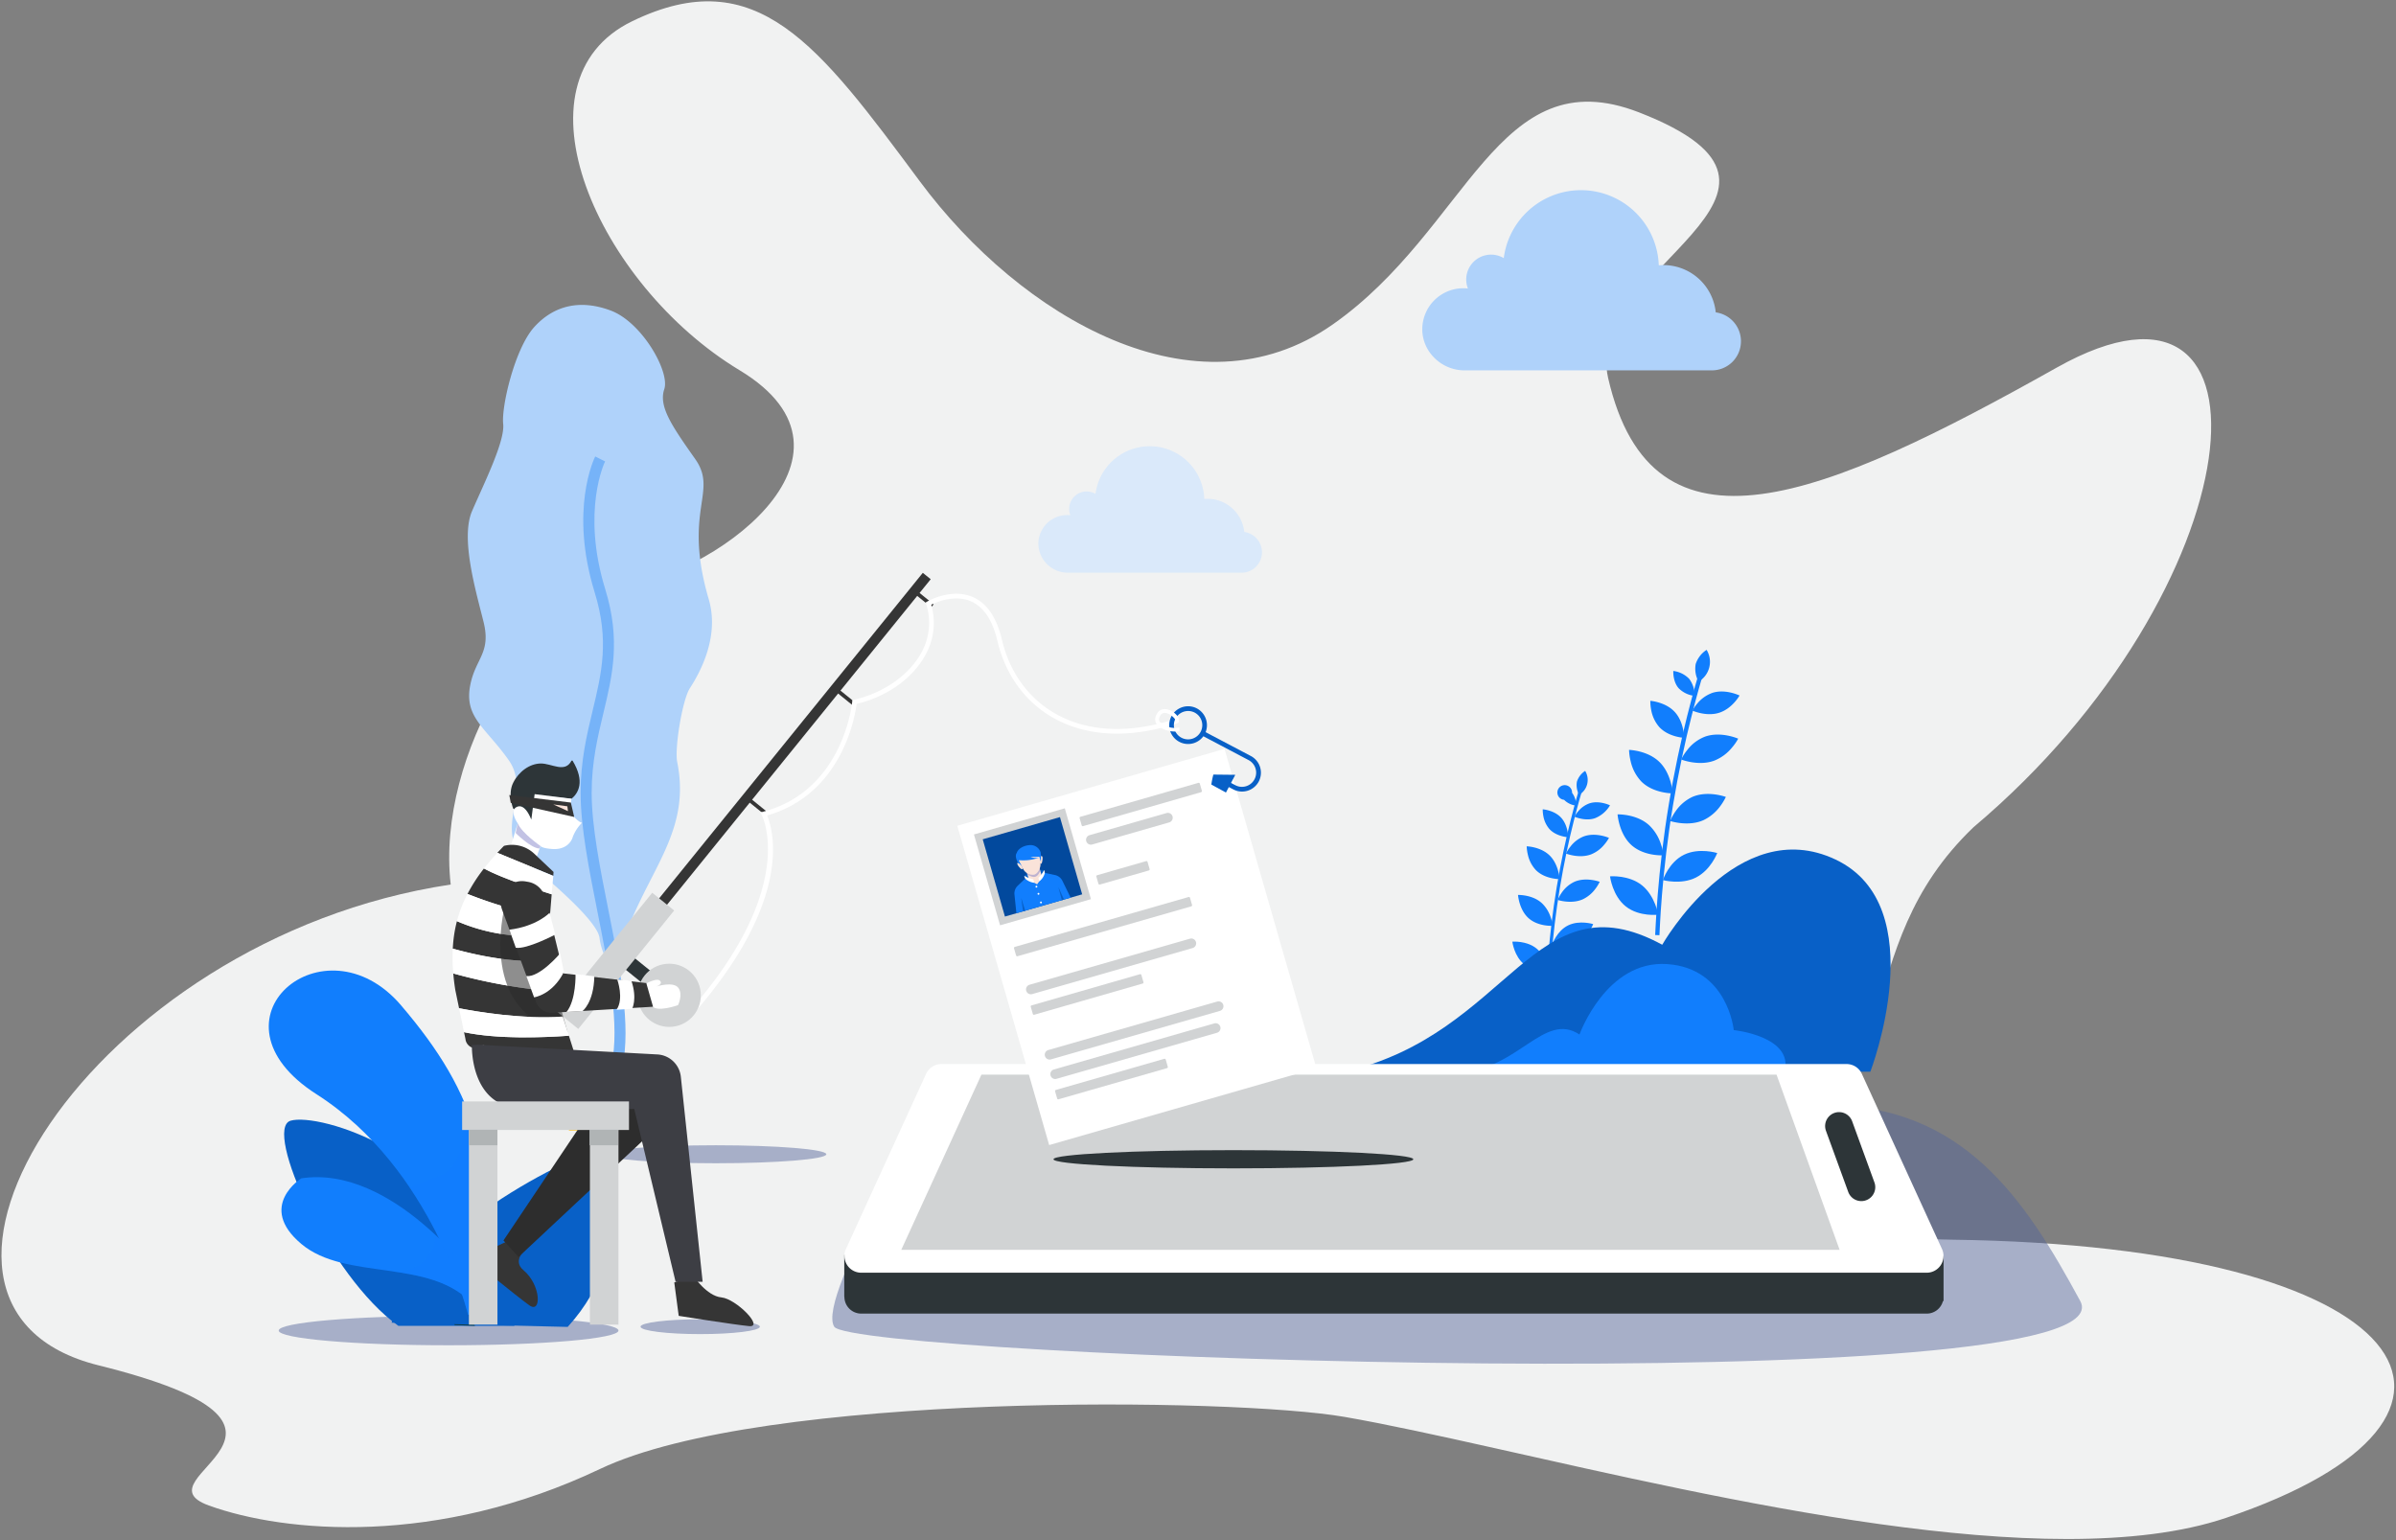 <?xml version="1.0" encoding="UTF-8"?>
<svg xmlns="http://www.w3.org/2000/svg" data-bbox="0.544 0.498 887.944 570.671" viewBox="0 0 889.145 571.675" height="571.675" width="889.145" data-type="ugc">
  <rect x="0" y="0" width="889.145" height="571.675" fill="#808080" stroke="none"/>
  <g>
    <defs>
      <clipPath id="21abac4c-dfc2-478a-9481-4bfe2efdf8be">
        <path fill="#117efd" transform="translate(-249.612 -1355.412)" d="M256.969 1355.843s-16.555 10.406 0 24.334 47.741 5.109 63.534 22.273l1.2-8.989s-30.68-42.771-64.734-37.618z"></path>
      </clipPath>
      <clipPath id="445ebc16-3ee9-44e0-9739-6e26a9fd3f79">
        <path fill="#117efd" transform="translate(-268.309 -1191.224)" d="M317.4 1204.121c-28.469-33.342-74.682 5.326-31.384 32.991s56.25 81.829 56.25 81.829l5.373 1.1c6.249-56.232-1.774-82.578-30.239-115.92z"></path>
      </clipPath>
    </defs>
    <g>
      <path stroke-miterlimit="10" stroke="rgba(0,0,0,0)" fill="#f1f2f2" d="M498.889 525.843c-40.786-7.081-215.613-9.462-276.214 19.332s-116.818 23.8-145.151 13.571 53.887-28.486-41.029-52.047c-87.861-21.808-3.292-158.256 130.763-178.423-5.649-49.032 32.6-106.791 59.667-109.614 37.109-3.872 100.174-49.5 47.523-81.261S188.392 30.272 234.617 7.871s69.117 8.766 106.712 59.409 102.589 88.625 153.21 53.162 60.986-99.244 113.717-78.727c76.967 29.947-20.909 57.7-11.48 98.617 16.418 71.245 79.807 44.789 166.474-3.906s73.961 82.236-30.88 170.566c-47.695 45.72-22.877 96.349-82.415 146.892 26.4 3.681 51.45 5.908 74.253 6.2 173.829 2.245 213 65.9 101.745 103.285-16.461 5.531-36.582 7.8-58.852 7.8-86.874.005-206.377-34.591-268.212-45.326z"></path>
      <g>
        <path opacity=".47" fill="#53659a" d="M229.51 493.807c0 3.017-28.226 5.462-63.045 5.462s-63.045-2.445-63.045-5.462 28.226-5.462 63.045-5.462 63.045 2.445 63.045 5.462z"></path>
        <path opacity=".47" fill="#53659a" d="M306.645 428.382c0 1.844-18.363 3.338-41.015 3.338s-41.015-1.494-41.015-3.338 18.363-3.338 41.015-3.338 41.015 1.494 41.015 3.338z"></path>
        <path opacity=".47" fill="#53659a" d="M281.978 492.38c0 1.518-9.913 2.749-22.141 2.749-12.228 0-22.141-1.23-22.141-2.749 0-1.518 9.913-2.749 22.141-2.749 12.228 0 22.141 1.23 22.141 2.749z"></path>
        <path opacity=".47" fill="#53659a" d="M350.013 404.548s-47.47 76.621-40.437 87.832 482.9 28.323 462.391-9.536-43.42-72.755-94.673-72.755-327.281-5.541-327.281-5.541z"></path>
      </g>
      <g>
        <g>
          <path fill="#117efd" d="M615.812 347.084l-1.588-.07.219-4.187c.124-2.665.386-6.468.748-11.027.742-9.116 2.086-21.249 4.1-33.279 1.982-12.035 4.564-23.965 6.822-32.829 2.225-8.874 3.994-14.712 3.994-14.712l1.526.445s-1.762 5.815-3.979 14.654c-2.25 8.83-4.821 20.713-6.8 32.7-2.01 11.983-3.348 24.069-4.087 33.149-.361 4.541-.621 8.33-.745 10.984-.131 2.656-.21 4.172-.21 4.172z"></path>
        </g>
        <path fill="#117efd" d="M638.054 264.503c-4.807 1.585-10.017-.78-10.017-.78a15.612 15.612 0 0 1 1.916-2.739 12.815 12.815 0 0 1 5.591-3.868c4.839-1.512 9.993 1.011 9.993 1.011s-2.665 4.802-7.483 6.376z"></path>
        <path fill="#117efd" d="M615.748 269.827c3.484 3.765 9.221 4 9.221 4s.019-5.71-3.4-9.515-9.137-4.214-9.137-4.214a17.065 17.065 0 0 0 .328 3.444 13.17 13.17 0 0 0 2.988 6.285z"></path>
        <path fill="#117efd" d="M622.932 255.412a9.8 9.8 0 0 0 5.953 2.854 10.4 10.4 0 0 0-2.02-6.311 9.912 9.912 0 0 0-5.907-2.943s-.249 3.846 1.974 6.4z"></path>
        <path fill="#117efd" d="M629.264 246.431a9.887 9.887 0 0 0 1.08 6.537 8.513 8.513 0 0 0 2.965-11.787 9.993 9.993 0 0 0-4.045 5.25z"></path>
        <path fill="#117efd" d="M636.198 282.278c-5.813 2.189-12.328-.406-12.328-.406a17.928 17.928 0 0 1 2.216-3.459 15.247 15.247 0 0 1 6.642-5.026c5.877-2.08 12.309.754 12.309.754a18.675 18.675 0 0 1-2.256 3.248 16.136 16.136 0 0 1-6.583 4.889z"></path>
        <path fill="#117efd" d="M609.163 290.112c4.514 4.416 11.564 4.33 11.564 4.33s-.344-7-4.746-11.476c-4.424-4.493-11.447-4.658-11.447-4.658a21.205 21.205 0 0 0 .6 4.237 16.021 16.021 0 0 0 4.029 7.567z"></path>
        <path fill="#117efd" d="M632.112 304.4c-5.679 2.517-12.334.3-12.334.3a19.578 19.578 0 0 1 2-3.581 15.5 15.5 0 0 1 6.347-5.4c5.746-2.412 12.334.052 12.334.052a20.579 20.579 0 0 1-2.054 3.374 16.448 16.448 0 0 1-6.293 5.255z"></path>
        <path fill="#117efd" d="M605.562 313.762c4.775 4.154 11.8 3.665 11.8 3.665a20.311 20.311 0 0 0-.971-4.014 16.645 16.645 0 0 0-4.439-7.175c-4.659-4.232-11.684-4-11.684-4s.517 7.359 5.294 11.524z"></path>
        <path fill="#117efd" d="M629.392 325.661c-5.55 2.82-12.31.966-12.31.966s2.231-6.688 7.867-9.416c5.594-2.722 12.307-.619 12.307-.619s-2.354 6.254-7.864 9.069z"></path>
        <path fill="#117efd" d="M603.395 336.456c4.978 3.887 11.968 3.016 11.968 3.016s-1.121-6.915-5.994-10.877c-4.911-3.975-11.9-3.358-11.9-3.358s.905 7.319 5.926 11.219z"></path>
      </g>
      <g>
        <g>
          <path fill="#117efd" d="M575.052 365.951l-1.2-.052.165-3.157c.105-2.009.291-4.877.564-8.315.559-6.874 1.573-16.022 3.094-25.093 1.494-9.075 3.442-18.07 5.144-24.754 1.677-6.691 3.011-11.094 3.011-11.094l1.151.335s-1.329 4.385-3 11.05c-1.7 6.658-3.636 15.618-5.124 24.658-1.515 9.036-2.524 18.148-3.082 25-.271 3.424-.468 6.28-.561 8.282s-.162 3.14-.162 3.14z"></path>
        </g>
        <path fill="#117efd" d="M591.823 303.688c-3.624 1.195-7.553-.588-7.553-.588a11.775 11.775 0 0 1 1.445-2.065 9.658 9.658 0 0 1 4.216-2.917c3.649-1.14 7.535.762 7.535.762a11.351 11.351 0 0 1-5.643 4.808z"></path>
        <path fill="#117efd" d="M575.003 307.701c2.627 2.839 6.953 3.015 6.953 3.015s.014-4.3-2.563-7.174-6.89-3.177-6.89-3.177a12.862 12.862 0 0 0 .248 2.6 9.929 9.929 0 0 0 2.252 4.736z"></path>
        <path fill="#117efd" d="M580.42 296.832a7.393 7.393 0 0 0 4.488 2.152 7.84 7.84 0 0 0-1.522-4.759 2.727 2.727 0 1 0-2.966 2.607z"></path>
        <path fill="#117efd" d="M585.196 290.061a7.454 7.454 0 0 0 .814 4.928 6.419 6.419 0 0 0 2.236-8.887 7.534 7.534 0 0 0-3.05 3.959z"></path>
        <path fill="#117efd" d="M590.424 317.09c-4.384 1.65-9.3-.306-9.3-.306a13.512 13.512 0 0 1 1.671-2.608 11.5 11.5 0 0 1 5.009-3.789c4.431-1.568 9.281.569 9.281.569a14.078 14.078 0 0 1-1.7 2.449 12.169 12.169 0 0 1-4.961 3.685z"></path>
        <path fill="#117efd" d="M570.038 322.997c3.4 3.33 8.719 3.265 8.719 3.265s-.259-5.276-3.578-8.653c-3.336-3.388-8.632-3.513-8.632-3.513a15.987 15.987 0 0 0 .456 3.2 12.08 12.08 0 0 0 3.035 5.701z"></path>
        <path fill="#117efd" d="M587.342 333.77c-4.282 1.9-9.3.224-9.3.224a14.792 14.792 0 0 1 1.511-2.7 11.689 11.689 0 0 1 4.786-4.069c4.333-1.819 9.3.039 9.3.039a15.5 15.5 0 0 1-1.549 2.544 12.4 12.4 0 0 1-4.748 3.962z"></path>
        <path fill="#117efd" d="M567.323 340.83c3.6 3.132 8.9 2.763 8.9 2.763a15.3 15.3 0 0 0-.733-3.027 12.549 12.549 0 0 0-3.347-5.41c-3.513-3.191-8.81-3.014-8.81-3.014s.388 5.548 3.99 8.688z"></path>
        <path fill="#117efd" d="M585.292 349.801c-4.185 2.126-9.282.729-9.282.729s1.682-5.043 5.932-7.1c4.218-2.052 9.28-.467 9.28-.467s-1.778 4.717-5.93 6.838z"></path>
        <path fill="#117efd" d="M565.689 357.943c3.753 2.931 9.024 2.274 9.024 2.274s-.845-5.214-4.52-8.2c-3.7-3-8.975-2.532-8.975-2.532s.686 5.513 4.471 8.458z"></path>
      </g>
      <g>
        <path fill="#0860c7" d="M188.735 479.887c-18.272-52.642-70.7-67-80.92-63.953s14.357 57.862 40.025 76.135h43.071z"></path>
        <path fill="#123f49" d="M176.263 492.068s-18.562-37.7-38.285-47.856c0 0 20.013 21.463 30.744 47.566z"></path>
      </g>
      <g>
        <path fill="#0860c7" d="M210.665 492.459c27.485-30.078 14-67.415 14-67.415s-66.9 24.892-79.343 65.86z"></path>
      </g>
      <g>
        <path fill="#afd2fa" d="M228.231 360.43c7.244-33.833 29.079-48.042 23.074-77.644-1.02-5.031 1.909-23.05 4.7-27.358 4.733-7.3 10.826-20 7.017-32.993-9.706-33.108 3.6-39.81-5.025-52.062s-13.656-19.459-11.487-25.937-8.287-24.818-19.8-29.154-21.2-1.862-28.412 6.049-12.279 29.506-11.568 35.988-7.229 22.313-11.563 32.388 1.4 29.524 4.267 41.049-2.873 13.474-4.878 23.274c-2.5 12.2 5.622 15.867 14.247 28.119s-5.975 25.652 6.359 37.189c3.326 3.111 26.614 21.637 27.325 28.838a22.254 22.254 0 0 0 5.744 12.254z"></path>
        <g>
          <path fill="#76b3f8" d="M230.903 396.16c3.433-15.36-.956-37.417-5.2-58.744-3.029-15.213-6.158-30.941-6.141-43.245.015-11.407 2.227-20.631 4.363-29.551 3.339-13.924 6.493-27.08.684-45.932-8.977-29.132-.155-47.262-.063-47.442l-3.663-1.837c-.4.8-9.648 19.8-.189 50.483 5.478 17.784 2.59 29.828-.753 43.776-2.193 9.148-4.462 18.612-4.477 30.5-.017 12.708 3.152 28.641 6.221 44.049 4.158 20.911 8.463 42.535 5.215 57.052z"></path>
        </g>
        <path fill="#ffca3c" d="M211.112 419.631l35.883.046-3.326-26.466-29.162-.038z"></path>
      </g>
      <g>
        <path fill="#0860c7" d="M498.948 397.754c61.453-14.02 70.323-73.043 117.9-47.13 0 0 27.81-48.93 64.325-31.617s12.9 78.747 12.9 78.747z"></path>
        <path fill="#117efd" d="M541.956 397.754c21.018-.528 31.135-22.522 44.179-13.812 0 0 9.918-27.657 32.5-26.141s24.752 24.5 24.752 24.5 22.276 2.256 18.88 15.457z"></path>
      </g>
      <g>
        <path fill="#dae9fa" d="M468.31 204.955a7.588 7.588 0 0 0-6.563-7.517 13.712 13.712 0 0 0-13.639-12.315c-.4 0-.8.021-1.2.055a20.271 20.271 0 0 0-40.366-1.87 6.471 6.471 0 0 0-9.333 7.918 10.865 10.865 0 0 0-1.191-.068 10.692 10.692 0 0 0-10.69 10.487 10.92 10.92 0 0 0 10.97 10.9h64.414a7.57 7.57 0 0 0 7.6-7.4c-.002-.059-.002-.126-.002-.19z"></path>
        <path fill="#afd2fa" d="M646.063 126.642a10.813 10.813 0 0 0-9.353-10.712 19.54 19.54 0 0 0-19.437-17.549c-.576 0-1.145.03-1.708.079a28.888 28.888 0 0 0-57.524-2.665 9.222 9.222 0 0 0-13.3 11.284 15.392 15.392 0 0 0-1.7-.1 15.236 15.236 0 0 0-15.234 14.946c-.16 8.539 7.093 15.527 15.633 15.527h91.794a10.788 10.788 0 0 0 10.825-10.542q.004-.133.004-.268z"></path>
      </g>
      <g>
        <g>
          <path fill="#117efd" d="M148.826 373.101c-28.469-33.342-74.682 5.326-31.384 32.991s56.25 81.829 56.25 81.829l5.373 1.1c6.249-56.232-1.774-82.578-30.239-115.92z"></path>
        </g>
        <g>
          <path fill="#117efd" d="M111.801 437.316s-16.555 10.406 0 24.334 47.741 5.109 63.534 22.273l1.2-8.989s-30.68-42.771-64.734-37.618z"></path>
          <g clip-path="url(#21abac4c-dfc2-478a-9481-4bfe2efdf8be)" transform="translate(104.444 436.885)">
            <path opacity=".3" fill="#117efd" d="M57.289 21.576s-1.329 16.43-19.853 12.835l9.991 22.959 37.33-.287 3.589-12.6v-15.9z"></path>
          </g>
        </g>
        <g>
          <g clip-path="url(#445ebc16-3ee9-44e0-9739-6e26a9fd3f79)" transform="translate(99.735 360.204)">
            <path opacity=".3" fill="#117efd" d="M28.688 92.939a173.269 173.269 0 0 1 36.045-17.321s11.8-5.814 5.3-30.441l25.184 42.956a69.73 69.73 0 0 1-4.729 18.757c-3.893 9.153-12.946 14.391-20.455 22.169l-7.509 7.778z"></path>
          </g>
        </g>
      </g>
      <g>
        <g>
          <path fill="#2d3538" d="M721.244 466.117v16.759h-.23a6.2 6.2 0 0 1-6.005 4.641H319.592a6.226 6.226 0 0 1-6.236-6.147l-.053-.089v-15.5l6.643-.195 23.721-51.87a6.22 6.22 0 0 1 5.669-3.631h335.929a6.214 6.214 0 0 1 5.651 3.631l23.968 52.366z"></path>
          <path fill="#ffffff" d="M715.005 472.34H319.588a6.219 6.219 0 0 1-5.655-8.806l29.74-65a6.218 6.218 0 0 1 5.655-3.631h335.937a6.218 6.218 0 0 1 5.655 3.631l29.74 65a6.219 6.219 0 0 1-5.655 8.806z"></path>
          <path fill="#d1d3d4" d="M682.671 463.846H334.46l29.743-65.011h295.066z"></path>
          <path fill="#2d3538" d="M690.733 445.767a5.172 5.172 0 0 1-4.859-3.4l-8.264-22.682a5.172 5.172 0 0 1 4.859-6.942 5.171 5.171 0 0 1 4.859 3.4l8.264 22.683a5.172 5.172 0 0 1-4.859 6.941z"></path>
        </g>
        <g>
          <g>
            <g>
              <path fill="#ffffff" d="M454.42 277.936l34.093 118.503-99.171 28.53-34.092-118.502 99.17-28.53z"></path>
              <g>
                <path fill="#d1d3d4" d="M395.143 299.993l9.7 33.715-33.716 9.7-9.7-33.716 33.716-9.7z"></path>
                <path fill="#02499d" d="M393.347 303.253l8.246 28.662-28.662 8.246-8.246-28.663 28.662-8.245z"></path>
                <g>
                  <path fill="#0860c7" d="M380.173 325.108s.227-.6 1.624-.91c.4-.091.059 1.652.059 1.652l-.414.395z"></path>
                  <path fill="#0860c7" d="M387.454 323.016s-.509-.385-1.859.09c-.39.137.826 1.432.826 1.432l.56.115z"></path>
                  <path fill="#fae3d9" d="M380.585 322.296l1.159 3.823 3.827 3.625.924-5-1.255-4.371z"></path>
                  <path opacity=".47" fill="#7f7fc6" d="M381.247 324.602c2.709 1.488 3.633 1.091 4.806-1.359l-.38-1.71-4.767 1.881z"></path>
                  <path fill="#fae3d9" d="M377.925 319.216a38.268 38.268 0 0 0 1.9 3.526 4.029 4.029 0 0 0 3.989 1.879c1.068-.307 2.242-1.976 2.31-3.724a32.133 32.133 0 0 0-.183-3.982z"></path>
                  <g>
                    <path fill="#fae3d9" d="M385.702 318.279c.879-1.024 1.242-.5 1.2.353s-.267 2.195-.73 1.93-.47-2.283-.47-2.283z"></path>
                    <path fill="#fae3d9" d="M378.626 320.31c-1.289-.4-1.32.232-.833.938s1.391 1.719 1.643 1.249-.81-2.187-.81-2.187z"></path>
                  </g>
                  <path fill="#117efd" d="M377.925 319.216a17.442 17.442 0 0 0 7.707-.935 4.739 4.739 0 0 1-3.222-.352 17.553 17.553 0 0 0 3.289.029l.512 1.784a13.97 13.97 0 0 0-.044-3.406 3.91 3.91 0 0 0-4.1-2.684c-2.568.185-4.428 1.6-4.748 2.906 0 0-1 .9.443 3.684a5.033 5.033 0 0 1 1.58 1.47z"></path>
                  <path fill="#117efd" d="M387.731 323.98l3.745.768a3.985 3.985 0 0 1 2.777 2.15l3.058 6.243-10.071 2.896s-2.076-5.038-2.677-7.132c-.091-.316 1.146-1.829 1.146-1.829l.929-1.828z"></path>
                  <path fill="#117efd" d="M380.445 326.072l-2.767 2.638a3.983 3.983 0 0 0-1.214 3.3l.719 6.915 10.071-2.891-2.16-7.525c-.091-.316-1.295-.884-1.295-.884l-1.758-1.057z"></path>
                  <path fill="#ffffff" d="M380.147 325.039a10.557 10.557 0 0 0 3.281 1.294 10.87 10.87 0 0 1 .37 1.287 5.674 5.674 0 0 1-3.354-1.548s-.425-.843-.297-1.033z"></path>
                  <path fill="#0860c7" d="M378.97 333.201l.673 5.012.82-.236z"></path>
                  <path fill="#ffffff" d="M387.435 322.945a10.557 10.557 0 0 1-2.095 2.837 11.991 11.991 0 0 0 .37 1.287 5.674 5.674 0 0 0 2.021-3.091s-.086-.933-.296-1.033z"></path>
                  <path fill="#0860c7" d="M392.763 329.242l2.088 4.606-.82.235z"></path>
                  <path fill="#ffffff" d="M384.943 328.975a.343.343 0 1 1-.425-.235.343.343 0 0 1 .425.235z"></path>
                  <path fill="#ffffff" d="M385.703 331.626a.343.343 0 1 1-.425-.235.343.343 0 0 1 .425.235z"></path>
                  <path fill="#ffffff" d="M386.624 334.832a.343.343 0 1 1-.425-.235.344.344 0 0 1 .425.235z"></path>
                </g>
              </g>
              <g>
                <path fill="#d1d3d4" d="M445.244 290.821l.767 2.663a.418.418 0 0 1-.287.518l-43.8 12.6a.418.418 0 0 1-.516-.286l-.766-2.663a.418.418 0 0 1 .286-.517l43.8-12.6a.418.418 0 0 1 .516.285z"></path>
                <path fill="#d1d3d4" d="M433.888 305.217l-28.557 8.2a1.8 1.8 0 0 1-2.231-1.236 1.8 1.8 0 0 1 1.236-2.231l28.557-8.2a1.8 1.8 0 0 1 2.231 1.236 1.8 1.8 0 0 1-1.236 2.231z"></path>
                <path fill="#d1d3d4" d="M425.846 319.874l.766 2.663a.418.418 0 0 1-.286.517l-18.183 5.232a.418.418 0 0 1-.518-.286l-.766-2.663a.418.418 0 0 1 .286-.518l18.184-5.23a.418.418 0 0 1 .517.285z"></path>
              </g>
              <g>
                <path fill="#d1d3d4" d="M441.599 333.191l.765 2.663a.418.418 0 0 1-.287.518l-64.497 18.515a.418.418 0 0 1-.517-.287l-.765-2.663a.418.418 0 0 1 .287-.517l64.497-18.515a.418.418 0 0 1 .517.286z"></path>
                <path fill="#d1d3d4" d="M442.583 351.845l-59.529 17.089a1.8 1.8 0 0 1-2.231-1.236 1.8 1.8 0 0 1 1.236-2.231l59.528-17.089a1.8 1.8 0 0 1 2.231 1.236 1.8 1.8 0 0 1-1.235 2.231z"></path>
                <path fill="#d1d3d4" d="M423.561 361.841l.767 2.663a.418.418 0 0 1-.287.518L383.794 376.6a.418.418 0 0 1-.517-.286l-.767-2.663a.418.418 0 0 1 .287-.517l40.247-11.579a.418.418 0 0 1 .517.286z"></path>
              </g>
              <g>
                <path fill="#d1d3d4" d="M452.711 375.17l-62.7 18a1.8 1.8 0 0 1-2.231-1.236 1.8 1.8 0 0 1 1.236-2.231l62.7-18a1.8 1.8 0 0 1 2.231 1.236 1.8 1.8 0 0 1-1.236 2.231z"></path>
                <path fill="#d1d3d4" d="M451.611 383.292l-59.528 17.089a1.8 1.8 0 0 1-2.231-1.236 1.8 1.8 0 0 1 1.236-2.231l59.529-17.089a1.8 1.8 0 0 1 2.231 1.236 1.8 1.8 0 0 1-1.237 2.231z"></path>
                <path fill="#d1d3d4" d="M432.597 393.241l.765 2.664a.418.418 0 0 1-.287.517l-40.254 11.556a.418.418 0 0 1-.517-.287l-.765-2.663a.418.418 0 0 1 .287-.517l40.254-11.556a.418.418 0 0 1 .517.286z"></path>
              </g>
            </g>
            <g>
              <path fill="#2d3538" d="M212.456 282.27c4.767 7.826 2.1 12.171-.361 14.168 0 0-10.632-.8-13.389-1.506 0 0-.465 7.681-1.549 9.3l-6.739-4.184s-2.084-5.273 0-9.49 6.121-7.132 10.214-7.2 9.04 3.7 11.444-1.048z"></path>
              <path fill="#ffffff" d="M212.099 296.438s-1.027 4.573.984 6.762 2.906 2.142 2.906 2.142a14.912 14.912 0 0 0-3.413 5.219c-.763 2.617-3.319 4.765-7.391 4.54s-4.608-1.117-4.608-1.117l-3.752 10.6s-6.46-6.219-7.68-9.272l2.976-9.764s-3.382-4.819-.219-6.123 5.263 4.806 5.263 4.806l1.235-9.5z"></path>
              <path opacity=".47" fill="#7f7fc6" d="M200.578 313.984s-6.912-4.761-8.455-8.441l-.763 3.625s5.618 5.617 8.789 5.743z"></path>
              <path fill="#353535" d="M250.219 475.955l1.647 12.4s20.4 3.256 26.115 3.811-4.821-10.142-10.279-10.66-10.412-8-10.412-8z"></path>
              <path fill="#353535" d="M205.316 325.069l-20.757-8.574c.8-.833 1.6-1.7 2.465-2.568a12.337 12.337 0 0 1 2.985-.382 12.047 12.047 0 0 1 8.261 3.3l7.15 6.768z"></path>
              <path fill="#353535" d="M204.1 339.58c-9.892-.243-22.874-4.755-30.614-7.81a60.32 60.32 0 0 1 6.109-9.441c6.56 3.575 19.75 7.879 25.13 9.58z"></path>
              <path fill="#353535" d="M203.511 347.043l-.8 9.441c-6.7.556-18.084.208-34.676-4.408a49.244 49.244 0 0 1 1.527-10.2 67.578 67.578 0 0 0 33.949 5.167z"></path>
              <path fill="#353535" d="M208.821 377.275c-15.134 1.076-32.072-1.839-38.459-3.089l-1.389-6.7c-.347-2.118-.59-4.2-.763-6.213a200.925 200.925 0 0 0 37.626 6.7z"></path>
              <path fill="#353535" d="M213.889 393.138l-34.676-5.206a3.826 3.826 0 0 1-6.491-2.36l-.521-2.5c12.357 2.638 29.087 2.013 38.911 1.319z"></path>
              <g>
                <g>
                  <g>
                    <path fill="#0860c7" d="M467.118 290.038a7.012 7.012 0 0 1-9.46 2.931l-1.973-1.04.809-1.535 1.974 1.04a5.268 5.268 0 0 0 4.911-9.321l-17.52-9.231.809-1.535 17.52 9.231a7.012 7.012 0 0 1 2.93 9.46z"></path>
                  </g>
                  <g>
                    <path fill="#0860c7" d="M454.945 294.133l3.467-6.58-15.883-.172z"></path>
                  </g>
                </g>
                <g>
                  <path fill="#353535" d="M345.381 214.967l-103.878 128.26-2.93-2.373 103.878-128.26 2.93 2.373z"></path>
                  <path fill="#2d3538" d="M243.879 362.34l-3.427 4.232-11.07-8.963 3.428-4.233 11.069 8.964z"></path>
                  <path fill="#d1d3d4" d="M250.183 337.915l-35.59 43.949-8.139-6.591 35.59-43.95 8.139 6.592z"></path>
                  <path fill="#353535" d="M346.458 224.284l-.878 1.085-6.728-5.448.879-1.085 6.727 5.448z"></path>
                  <path fill="#353535" d="M317.106 260.527l-.878 1.085-6.728-5.449.879-1.085 6.727 5.449z"></path>
                  <path fill="#353535" d="M284.357 301.052l-.878 1.085-6.728-5.448.879-1.085 6.727 5.448z"></path>
                  <g>
                    <path fill="#ffffff" d="M257.996 375.49l-1.309-1.136c39.534-45.556 26.137-71.594 26-71.852l-.529-.972 1.07-.282c29.853-7.849 32.988-40.465 33.015-40.793l.056-.636.622-.139c10.533-2.341 19.959-8.769 24.6-16.771a22.836 22.836 0 0 0 2.2-18.663l-.206-.66.6-.346c.358-.208 8.919-5.093 16.852-1.677 5.26 2.265 8.907 7.607 10.852 15.881 2.837 12.081 9.913 21.84 19.933 27.477 12.072 6.8 27.5 7.445 44.626 1.856l.538 1.653c-17.6 5.724-33.513 5.043-46.013-1.994-10.45-5.882-17.826-16.038-20.774-28.6-1.81-7.707-5.122-12.645-9.845-14.681-6.019-2.592-12.7.278-14.7 1.268a24.539 24.539 0 0 1-2.56 19.353c-4.859 8.382-14.219 14.875-25.12 17.458-.6 4.657-5.43 33.46-33.233 41.417 2.206 5.257 9.836 30.77-26.675 72.839z"></path>
                  </g>
                  <g>
                    <path fill="#0860c7" d="M447.066 272.448a7.005 7.005 0 1 1-2.9-9.528 7.051 7.051 0 0 1 2.9 9.528zm-10.859-5.721a5.269 5.269 0 1 0 7.146-2.255 5.305 5.305 0 0 0-7.146 2.257z"></path>
                  </g>
                  <path fill="#d1d3d4" d="M260.014 368.188c.663 6.444-4.024 12.204-10.468 12.867-6.444.663-12.204-4.023-12.867-10.467-.663-6.445 4.023-12.205 10.467-12.868 6.444-.663 12.205 4.024 12.868 10.468z"></path>
                </g>
                <path fill="#ffffff" d="M450.539 286.512a31.107 31.107 0 0 0-1.233 6.725l-9.527-6.816z"></path>
                <g>
                  <path fill="#ffffff" d="M437.393 271.422c-3.978.455-7.142-1.233-8.21-2.784a2.9 2.9 0 0 1-.35-2.561c.808-2.69 2.655-2.967 3.691-2.894 2.28.168 4.711 2.261 4.931 3.762.1.675.1 1.251-.529 1.494l-.572-1.032a6.012 6.012 0 0 0-3.569-2.767c-1.308-.261-2.152.347-2.6 1.845a1.489 1.489 0 0 0 .161 1.356 8.019 8.019 0 0 0 7.15 2.177c.343-.071.243 1.365-.103 1.404z"></path>
                </g>
              </g>
              <path fill="#ffffff" d="M251.608 373.039s-8.057 2.908-9.716.168-4.182-7.348-1.394-8.576 4.215-1.344 4.685-.261-1.637 1.754-1.637 1.754 6.323-2.015 8.174.485-.112 6.43-.112 6.43z"></path>
              <path fill="#353535" d="M211.84 297.854l-22.841-2.791.544 2.9 23.538 5.237z"></path>
              <path fill="#fae3d9" d="M210.546 299.242l-5.226-.695 5.456 2.493z"></path>
              <path fill="#353535" d="M188.765 460.432l-14.172 6.606s17.141 14.03 21.8 17.383 4.417-7.539-2.161-13.04c-4.206-3.517.7-7.62.7-7.62z"></path>
              <path fill="#2d2d2d" d="M220.864 409.61l-34.029 50.764 5.578 6.136 52.438-49.09s-5.578-15.062-7.252-15.062-16.735 7.252-16.735 7.252z"></path>
              <path fill="#3d3e44" d="M177.352 387.727l66.582 3.606a9.275 9.275 0 0 1 8.722 8.281l8.091 76.1h-10.039l-15.341-64.147s-23.708.558-42.4-.279-17.851-23.43-17.851-23.43z"></path>
              <path fill="#d1d3d4" d="M184.603 409.052v82.561h-10.599v-82.561h10.599z"></path>
              <path fill="#d1d3d4" d="M229.51 409.052v82.561h-10.599v-82.561h10.599z"></path>
              <path fill="#d1d3d4" d="M233.415 419.372h-61.921v-10.599h61.921v10.599z"></path>
              <path fill="#b0b4b5" d="M184.592 419.28v5.764h-10.599v-5.764h10.599z"></path>
              <path fill="#b0b4b5" d="M229.359 419.28v5.764H218.76v-5.764h10.599z"></path>
              <path fill="#ffffff" d="M205.315 325.071l-.59 6.838c-5.38-1.7-18.57-6-25.13-9.58 1.493-1.909 3.159-3.853 4.963-5.832z"></path>
              <path fill="#ffffff" d="M204.101 339.58l-.59 7.463a67.578 67.578 0 0 1-33.947-5.172 47.461 47.461 0 0 1 3.922-10.1c7.741 3.054 20.722 7.566 30.615 7.809z"></path>
              <path fill="#ffffff" d="M205.836 367.972a200.917 200.917 0 0 1-37.626-6.7 63.174 63.174 0 0 1-.174-9.2c16.591 4.616 27.976 4.964 34.676 4.408l-.1 1.354z"></path>
              <path opacity=".53" fill="#2b2b2b" d="M187.204 336.904s-10.413 40.537 23.43 46.115l-5.207-18.409z"></path>
              <path fill="#353535" d="M186.318 337.602l12.613 34.267a6.123 6.123 0 0 0 6.113 4l37.3-2.237-2.51-8.786-30.682-3.58-6.864-28.089a7.873 7.873 0 0 0-6.306-5.889l-.929-.161a7.873 7.873 0 0 0-9.19 7.122 7.873 7.873 0 0 0 .455 3.353z"></path>
              <path fill="#ffffff" d="M211.112 384.391c-9.823.694-26.554 1.319-38.911-1.319l-1.839-8.886c6.387 1.25 23.325 4.165 38.459 3.09z"></path>
              <path fill="#ffffff" d="M189.035 345.04c10.18-1.255 14.922-6.276 14.922-6.276l2.092 8.089s-10.6 5.578-14.643 4.881z"></path>
              <path fill="#ffffff" d="M207.866 353.826s-7.5 8.96-12.552 8.437l2.882 7.88s6.741-.883 11.064-9.391z"></path>
              <path fill="#ffffff" d="M213.58 361.496s.279 9.623-3.347 14.086l5.927-.349s4.184-3.068 4.393-12.9z"></path>
              <path fill="#ffffff" d="M229.066 363.548s2.574 7.153-.285 11.2l5.788-.349s2.022-3.626-.279-10.459z"></path>
            </g>
          </g>
          <path fill="#2d3538" d="M524.481 430.238c0 1.868-29.895 3.382-66.773 3.382s-66.773-1.514-66.773-3.382 29.895-3.382 66.773-3.382 66.773 1.514 66.773 3.382z"></path>
        </g>
      </g>
    </g>
  </g>
</svg>
